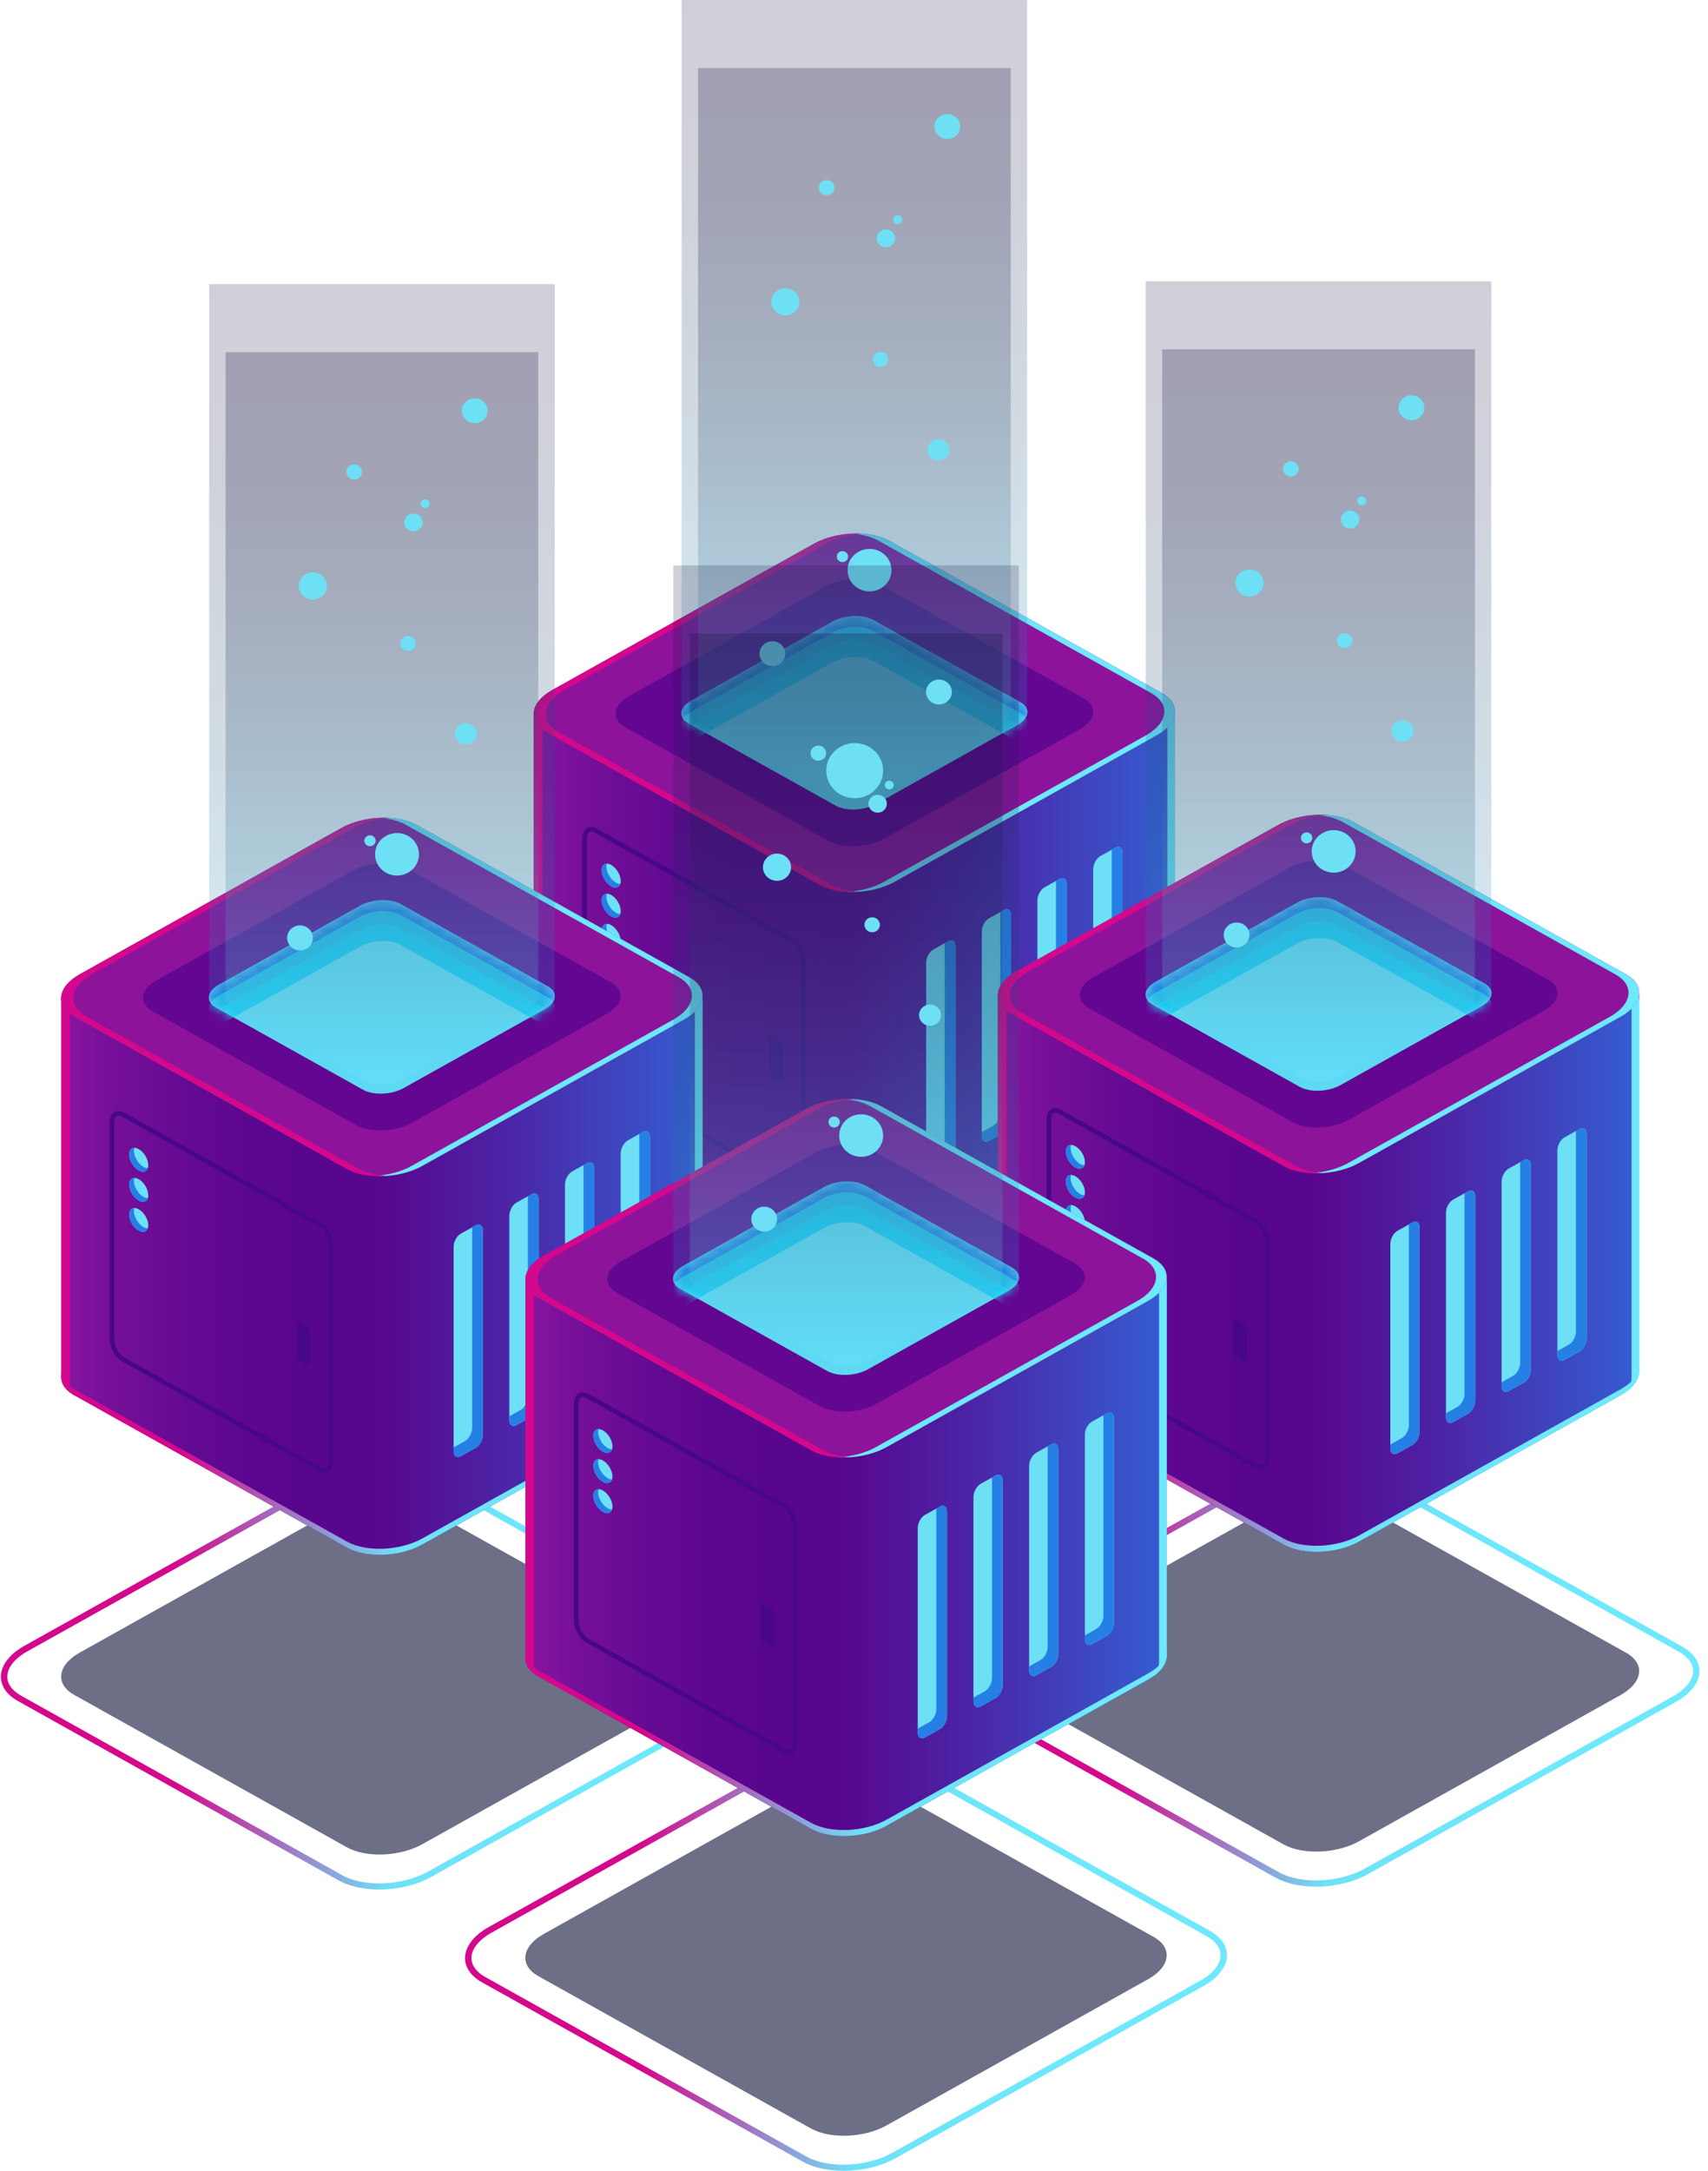 <svg width="181" height="230" viewBox="0 0 181 230" fill="none" xmlns="http://www.w3.org/2000/svg">
<path opacity="0.8" d="M86.817 165.607L57.938 149.47C55.884 148.327 56.14 146.322 58.511 144.99L86.236 129.494C88.607 128.171 92.195 128.026 94.249 129.169L123.128 145.306C125.182 146.45 124.926 148.455 122.555 149.786L94.831 165.283C92.459 166.605 88.871 166.75 86.817 165.607Z" fill="#0C0F38"/>
<path d="M90.254 170.087C88.659 170.087 87.125 169.771 85.988 169.14L51.969 150.127C50.806 149.479 50.162 148.566 50.162 147.55C50.162 146.355 51.07 145.161 52.639 144.282L85.3 126.029C88.183 124.416 92.573 124.246 95.076 125.654L129.095 144.666C130.259 145.314 130.902 146.227 130.902 147.243C130.902 148.438 129.994 149.632 128.425 150.511L95.764 168.764C94.195 169.643 92.176 170.095 90.254 170.095V170.087ZM86.332 168.559C88.65 169.856 92.731 169.686 95.429 168.184L128.09 149.931C129.448 149.171 130.232 148.19 130.232 147.234C130.232 146.466 129.712 145.758 128.769 145.229L94.75 126.217C92.432 124.92 88.35 125.09 85.653 126.592L52.992 144.845C51.634 145.605 50.85 146.586 50.85 147.542C50.85 148.31 51.37 149.018 52.313 149.547L86.332 168.559Z" fill="url(#paint0_linear_2381_4404)"/>
<path d="M124.521 75.512H110.196L94.249 66.603C92.195 65.46 88.607 65.596 86.236 66.927L70.871 75.52H56.554V115.636C56.493 116.412 56.942 117.163 57.93 117.709L86.809 133.846C88.863 134.989 92.451 134.853 94.822 133.522L122.546 118.025C123.78 117.334 124.433 116.463 124.494 115.627H124.503V75.512H124.521Z" fill="url(#paint1_linear_2381_4404)"/>
<path d="M122.562 117.385L94.838 132.881C92.466 134.204 88.878 134.349 86.824 133.206L57.945 117.069C56.958 116.514 56.508 115.772 56.57 114.995V115.635C56.508 116.412 56.958 117.163 57.945 117.709L86.824 133.846C88.878 134.989 92.466 134.852 94.838 133.521L122.562 118.025C123.796 117.333 124.448 116.463 124.51 115.627H124.519V114.987H124.51C124.448 115.823 123.787 116.702 122.562 117.385Z" fill="url(#paint2_linear_2381_4404)"/>
<path d="M57.472 116.276V76.16H71.788L87.153 67.567C89.525 66.245 93.113 66.1 95.167 67.243L111.114 76.152H124.531V75.512H110.206L94.259 66.603C92.205 65.46 88.617 65.596 86.246 66.927L70.88 75.52H56.564V115.636C56.502 116.412 56.952 117.163 57.939 117.709L58.098 117.803C57.631 117.342 57.419 116.822 57.463 116.276H57.472Z" fill="#D4088C"/>
<path d="M123.709 76.263V116.335H123.7C123.665 116.813 123.427 117.3 123.021 117.752C123.956 117.112 124.467 116.361 124.52 115.636H124.529V75.614C124.238 75.802 123.956 76.015 123.718 76.263H123.709Z" fill="#6EE8FC"/>
<path d="M86.817 93.73L57.938 77.593C55.884 76.45 56.14 74.445 58.511 73.113L86.236 57.617C88.607 56.294 92.195 56.149 94.249 57.292L123.128 73.429C125.182 74.573 124.926 76.578 122.555 77.909L94.831 93.406C92.459 94.728 88.871 94.874 86.817 93.73Z" fill="url(#paint3_linear_2381_4404)"/>
<path d="M123.137 73.438L94.258 57.301C93.191 56.704 91.719 56.465 90.211 56.542C91.305 56.602 92.327 56.858 93.12 57.301L122 73.438C124.054 74.581 123.798 76.587 121.427 77.918L93.702 93.414C92.556 94.054 91.137 94.413 89.735 94.49C91.472 94.592 93.376 94.225 94.831 93.414L122.555 77.918C124.926 76.595 125.182 74.59 123.128 73.438H123.137Z" fill="#6EE8FC"/>
<path d="M87.768 89.08L66.267 77.065C64.743 76.211 64.928 74.718 66.7 73.728L87.345 62.191C89.108 61.201 91.779 61.099 93.313 61.952L114.814 73.967C116.339 74.82 116.154 76.314 114.382 77.304L93.736 88.841C91.973 89.831 89.302 89.933 87.768 89.08Z" fill="url(#paint4_linear_2381_4404)"/>
<path d="M88.535 85.342L72.959 76.638C71.848 76.015 71.989 74.94 73.267 74.223L88.227 65.861C89.505 65.144 91.444 65.067 92.546 65.69L108.123 74.394C109.234 75.017 109.093 76.092 107.814 76.809L92.855 85.172C91.576 85.888 89.637 85.965 88.535 85.342Z" fill="#6DE0F6"/>
<path d="M88.113 93.731L59.234 77.594C57.18 76.45 57.436 74.445 59.807 73.114L87.531 57.617C88.66 56.986 90.053 56.627 91.437 56.542C89.674 56.423 87.717 56.789 86.236 57.617L58.511 73.114C56.14 74.436 55.884 76.442 57.938 77.594L86.817 93.731C87.893 94.336 89.4 94.575 90.925 94.481C89.868 94.405 88.88 94.157 88.113 93.731Z" fill="#D4088C"/>
<mask id="mask0_2381_4404" style="mask-type:luminance" maskUnits="userSpaceOnUse" x="72" y="65" width="37" height="21">
<path d="M88.532 85.342L72.956 76.638C71.845 76.015 71.986 74.94 73.264 74.223L88.224 65.861C89.502 65.144 91.441 65.067 92.543 65.69L108.12 74.394C109.231 75.017 109.09 76.092 107.812 76.809L92.852 85.172C91.574 85.888 89.634 85.965 88.532 85.342Z" fill="white"/>
</mask>
<g mask="url(#mask0_2381_4404)">
<path d="M73.258 75.401L88.218 67.038C89.496 66.321 91.435 66.245 92.537 66.868L108.123 75.58C108.37 75.717 108.546 75.879 108.669 76.058C109.04 75.469 108.881 74.829 108.123 74.403L92.537 65.69C91.427 65.067 89.496 65.152 88.218 65.861L73.258 74.223C72.262 74.778 71.971 75.555 72.403 76.169C72.579 75.896 72.853 75.631 73.258 75.401Z" fill="#267FE5"/>
<path d="M73.257 76.817L88.217 68.455C89.495 67.738 91.434 67.661 92.536 68.284L108.122 76.996C108.316 77.108 108.457 77.236 108.58 77.364C109.074 76.74 108.942 76.032 108.122 75.572L92.536 66.859C91.426 66.236 89.495 66.321 88.217 67.03L73.257 75.392C72.199 75.981 71.935 76.817 72.49 77.44C72.666 77.218 72.922 77.005 73.257 76.817Z" fill="#25BFEC"/>
<path d="M72.639 79.019C72.806 78.857 73 78.694 73.256 78.549L88.216 70.187C89.494 69.47 91.433 69.393 92.535 70.016L108.121 78.729C108.235 78.797 108.332 78.865 108.429 78.942C109.091 78.276 109.011 77.491 108.121 76.996L92.535 68.284C91.424 67.661 89.494 67.746 88.216 68.454L73.256 76.817C72.11 77.457 71.89 78.387 72.639 79.019Z" fill="#18D0F7"/>
</g>
<path d="M100.499 123.29L98.895 124.186C98.481 124.416 98.145 124.169 98.145 123.64V101.991C98.145 101.462 98.481 100.839 98.895 100.608L100.499 99.712C100.914 99.482 101.249 99.729 101.249 100.258V121.908C101.249 122.437 100.914 123.06 100.499 123.29Z" fill="#6DE0F6"/>
<path d="M100.499 99.712L100.111 99.926V121.182C100.111 121.711 99.776 122.334 99.362 122.565L98.145 123.247V123.64C98.145 124.169 98.481 124.416 98.895 124.186L100.499 123.29C100.914 123.06 101.249 122.445 101.249 121.908V100.258C101.249 99.729 100.914 99.482 100.499 99.712Z" fill="#267FE5"/>
<path d="M106.399 119.987L104.794 120.883C104.38 121.114 104.045 120.866 104.045 120.337V98.688C104.045 98.159 104.38 97.536 104.794 97.305L106.399 96.409C106.813 96.179 107.148 96.427 107.148 96.956V118.605C107.148 119.134 106.813 119.757 106.399 119.987Z" fill="#6DE0F6"/>
<path d="M112.294 116.693L110.69 117.589C110.275 117.82 109.94 117.572 109.94 117.043V95.394C109.94 94.865 110.275 94.242 110.69 94.012L112.294 93.116C112.708 92.885 113.043 93.133 113.043 93.662V115.311C113.043 115.84 112.708 116.463 112.294 116.693Z" fill="#6DE0F6"/>
<path d="M118.201 113.391L116.597 114.287C116.183 114.517 115.848 114.27 115.848 113.741V92.092C115.848 91.563 116.183 90.94 116.597 90.709L118.201 89.813C118.616 89.583 118.951 89.83 118.951 90.359V112.009C118.951 112.538 118.616 113.161 118.201 113.391Z" fill="#6DE0F6"/>
<path d="M106.399 96.409L106.011 96.623V117.879C106.011 118.409 105.676 119.031 105.261 119.262L104.045 119.945V120.337C104.045 120.866 104.38 121.114 104.794 120.883L106.399 119.987C106.813 119.757 107.148 119.142 107.148 118.605V96.956C107.148 96.427 106.813 96.179 106.399 96.409Z" fill="#267FE5"/>
<path d="M112.294 93.116L111.906 93.329V114.586C111.906 115.115 111.571 115.738 111.157 115.968L109.94 116.651V117.043C109.94 117.572 110.275 117.82 110.69 117.589L112.294 116.693C112.708 116.463 113.043 115.848 113.043 115.311V93.662C113.043 93.133 112.708 92.885 112.294 93.116Z" fill="#267FE5"/>
<path d="M118.201 89.813L117.813 90.027V111.283C117.813 111.812 117.479 112.435 117.064 112.666L115.848 113.348V113.741C115.848 114.27 116.183 114.517 116.597 114.287L118.201 113.391C118.616 113.161 118.951 112.546 118.951 112.009V90.359C118.951 89.83 118.616 89.583 118.201 89.813Z" fill="#267FE5"/>
<path d="M84.437 125.943C84.252 125.943 84.049 125.884 83.846 125.773L62.989 114.116C62.266 113.715 61.702 112.674 61.702 111.752V88.84C61.702 88.311 61.896 87.91 62.231 87.722C62.522 87.56 62.883 87.578 63.245 87.782L84.102 99.439C84.825 99.84 85.389 100.881 85.389 101.803V124.715C85.389 125.244 85.195 125.645 84.86 125.833C84.728 125.901 84.587 125.943 84.437 125.943ZM62.654 88.09C62.593 88.09 62.531 88.106 62.478 88.132C62.302 88.226 62.196 88.49 62.196 88.84V111.752C62.196 112.495 62.672 113.391 63.236 113.707L84.093 125.363C84.234 125.44 84.437 125.517 84.613 125.423C84.79 125.329 84.895 125.065 84.895 124.715V101.803C84.895 101.06 84.419 100.164 83.846 99.848L62.989 88.192C62.892 88.141 62.769 88.09 62.645 88.09H62.654Z" fill="#480689"/>
<path d="M65.781 93.338C65.781 93.96 65.323 94.216 64.768 93.901C64.204 93.585 63.754 92.826 63.754 92.203C63.754 91.58 64.212 91.324 64.768 91.639C65.332 91.955 65.781 92.715 65.781 93.338Z" fill="#6DE0F6"/>
<path d="M65.781 96.52C65.781 97.143 65.323 97.399 64.768 97.083C64.204 96.768 63.754 96.008 63.754 95.385C63.754 94.762 64.212 94.506 64.768 94.822C65.332 95.138 65.781 95.897 65.781 96.52Z" fill="#6DE0F6"/>
<path d="M65.781 99.712C65.781 100.334 65.323 100.59 64.768 100.275C64.204 99.959 63.754 99.2 63.754 98.577C63.754 97.954 64.212 97.698 64.768 98.013C65.332 98.329 65.781 99.089 65.781 99.712Z" fill="#6DE0F6"/>
<path d="M65.27 99.891C64.706 99.575 64.256 98.816 64.256 98.193C64.256 98.073 64.274 97.98 64.309 97.886C63.983 97.886 63.754 98.142 63.754 98.585C63.754 99.208 64.212 99.976 64.768 100.284C65.226 100.54 65.605 100.412 65.728 100.028C65.588 100.028 65.438 99.993 65.27 99.9V99.891Z" fill="#267FE5"/>
<path d="M65.27 96.7C64.706 96.384 64.256 95.624 64.256 95.001C64.256 94.882 64.274 94.788 64.309 94.694C63.983 94.694 63.754 94.95 63.754 95.394C63.754 96.017 64.212 96.785 64.768 97.092C65.226 97.348 65.605 97.22 65.728 96.836C65.588 96.836 65.438 96.802 65.27 96.708V96.7Z" fill="#267FE5"/>
<path d="M65.27 93.508C64.706 93.192 64.256 92.433 64.256 91.81C64.256 91.691 64.274 91.597 64.309 91.503C63.983 91.503 63.754 91.759 63.754 92.203C63.754 92.826 64.212 93.594 64.768 93.901C65.226 94.157 65.605 94.029 65.728 93.645C65.588 93.645 65.438 93.611 65.27 93.517V93.508Z" fill="#267FE5"/>
<path d="M82.558 114.509L81.888 114.133C81.676 114.014 81.509 113.707 81.509 113.434V110.311C81.509 110.037 81.676 109.918 81.888 110.037L82.558 110.413C82.769 110.532 82.937 110.84 82.937 111.113V114.236C82.937 114.509 82.769 114.628 82.558 114.509Z" fill="#480689"/>
<path style="mix-blend-mode:lighten" opacity="0.2" d="M108.865 0H72.228V75.597C72.228 75.99 72.475 76.365 72.969 76.638L88.537 85.334C89.648 85.948 91.578 85.871 92.856 85.163L107.799 76.809C108.46 76.442 108.812 75.973 108.848 75.52V0H108.865Z" fill="url(#paint5_linear_2381_4404)"/>
<path style="mix-blend-mode:lighten" opacity="0.25" d="M107.128 7.211H73.974V75.632C73.974 75.99 74.194 76.323 74.644 76.579L88.731 84.455C89.736 85.018 91.481 84.941 92.636 84.301L106.159 76.741C106.758 76.408 107.075 75.981 107.111 75.572V7.211H107.128Z" fill="url(#paint6_linear_2381_4404)"/>
<path d="M83.222 69.265C83.222 69.99 82.614 70.587 81.856 70.587C81.097 70.587 80.489 69.998 80.489 69.265C80.489 68.531 81.097 67.942 81.856 67.942C82.614 67.942 83.222 68.531 83.222 69.265Z" fill="#6DE0F6"/>
<path d="M92.145 62.66C93.43 62.66 94.472 61.652 94.472 60.408C94.472 59.163 93.43 58.155 92.145 58.155C90.859 58.155 89.817 59.163 89.817 60.408C89.817 61.652 90.859 62.66 92.145 62.66Z" fill="#6DE0F6"/>
<path d="M89.878 58.974C89.878 59.29 89.613 59.554 89.278 59.554C88.943 59.554 88.679 59.298 88.679 58.974C88.679 58.65 88.943 58.394 89.278 58.394C89.613 58.394 89.878 58.65 89.878 58.974Z" fill="#6DE0F6"/>
<path d="M99.452 48.776C100.094 48.776 100.615 48.272 100.615 47.65C100.615 47.028 100.094 46.523 99.452 46.523C98.809 46.523 98.288 47.028 98.288 47.65C98.288 48.272 98.809 48.776 99.452 48.776Z" fill="#6DE0F6"/>
<path d="M93.307 38.869C93.76 38.869 94.127 38.514 94.127 38.075C94.127 37.637 93.76 37.282 93.307 37.282C92.854 37.282 92.487 37.637 92.487 38.075C92.487 38.514 92.854 38.869 93.307 38.869Z" fill="#6DE0F6"/>
<path d="M84.721 31.974C84.721 32.776 84.051 33.416 83.231 33.416C82.411 33.416 81.741 32.768 81.741 31.974C81.741 31.181 82.411 30.532 83.231 30.532C84.051 30.532 84.721 31.181 84.721 31.974Z" fill="#6DE0F6"/>
<path d="M87.602 20.684C88.06 20.684 88.431 20.325 88.431 19.882C88.431 19.439 88.06 19.08 87.602 19.08C87.144 19.08 86.773 19.439 86.773 19.882C86.773 20.325 87.144 20.684 87.602 20.684Z" fill="#6DE0F6"/>
<path d="M93.889 26.197C94.429 26.197 94.867 25.773 94.867 25.25C94.867 24.727 94.429 24.303 93.889 24.303C93.348 24.303 92.91 24.727 92.91 25.25C92.91 25.773 93.348 26.197 93.889 26.197Z" fill="#6DE0F6"/>
<path d="M95.599 23.27C95.599 23.526 95.387 23.731 95.123 23.731C94.858 23.731 94.647 23.526 94.647 23.27C94.647 23.014 94.858 22.81 95.123 22.81C95.387 22.81 95.599 23.014 95.599 23.27Z" fill="#6DE0F6"/>
<path d="M101.751 13.406C101.751 14.139 101.134 14.728 100.385 14.728C99.636 14.728 99.019 14.131 99.019 13.406C99.019 12.68 99.636 12.083 100.385 12.083C101.134 12.083 101.751 12.68 101.751 13.406Z" fill="#6DE0F6"/>
<path opacity="0.6" d="M36.747 195.712L7.868 179.576C5.814 178.432 6.07 176.427 8.441 175.096L36.165 159.599C38.537 158.277 42.124 158.131 44.178 159.275L73.058 175.412C75.112 176.555 74.856 178.56 72.485 179.892L44.76 195.388C42.389 196.711 38.801 196.856 36.747 195.712Z" fill="#0C0F38"/>
<path d="M40.185 200.192C38.59 200.192 37.056 199.877 35.918 199.245L1.9 180.224C0.736 179.576 0.093 178.663 0.093 177.647C0.093 176.453 1.001 175.258 2.57 174.379L35.231 156.126C38.114 154.513 42.504 154.343 45.007 155.751L79.026 174.763C80.189 175.412 80.833 176.325 80.833 177.34C80.833 178.535 79.925 179.729 78.356 180.608L45.695 198.861C44.126 199.74 42.107 200.192 40.185 200.192ZM36.253 198.674C38.572 199.971 42.653 199.8 45.351 198.298L78.012 180.045C79.369 179.286 80.154 178.304 80.154 177.349C80.154 176.581 79.634 175.872 78.691 175.343L44.672 156.331C42.354 155.034 38.272 155.205 35.575 156.706L2.914 174.951C1.556 175.71 0.772 176.692 0.772 177.647C0.772 178.415 1.292 179.124 2.235 179.653L36.253 198.665V198.674Z" fill="url(#paint7_linear_2381_4404)"/>
<path d="M74.451 105.626H60.127L44.18 96.717C42.126 95.574 38.538 95.71 36.166 97.041L20.801 105.635H6.494V145.75C6.432 146.527 6.882 147.277 7.869 147.824L36.748 163.96C38.802 165.104 42.39 164.967 44.761 163.636L72.486 148.139C73.72 147.448 74.372 146.578 74.434 145.741H74.443V105.626H74.451Z" fill="url(#paint8_linear_2381_4404)"/>
<path d="M72.486 147.499L44.761 162.996C42.39 164.319 38.802 164.464 36.748 163.32L7.869 147.184C6.882 146.629 6.432 145.887 6.494 145.11V145.75C6.432 146.527 6.882 147.278 7.869 147.824L36.748 163.96C38.802 165.104 42.39 164.967 44.761 163.636L72.486 148.139C73.72 147.448 74.372 146.578 74.434 145.742H74.443V145.102H74.434C74.372 145.938 73.711 146.817 72.486 147.499Z" fill="url(#paint9_linear_2381_4404)"/>
<path d="M7.402 146.381V106.266H21.718L37.083 97.673C39.455 96.35 43.042 96.205 45.096 97.349L61.043 106.257H74.46V105.617H60.135L44.188 96.709C42.134 95.565 38.547 95.701 36.175 97.033L20.81 105.626H6.494V145.741C6.432 146.518 6.882 147.269 7.869 147.815L8.028 147.909C7.561 147.448 7.349 146.927 7.393 146.381H7.402Z" fill="#D4088C"/>
<path d="M73.64 106.368V146.441H73.631C73.596 146.919 73.358 147.405 72.952 147.857C73.887 147.217 74.398 146.467 74.451 145.741H74.46V105.72C74.169 105.907 73.887 106.121 73.649 106.368H73.64Z" fill="#6EE8FC"/>
<path d="M36.747 123.845L7.868 107.708C5.814 106.565 6.07 104.559 8.441 103.228L36.165 87.731C38.537 86.409 42.124 86.264 44.178 87.407L73.058 103.544C75.112 104.687 74.856 106.693 72.485 108.024L44.76 123.52C42.389 124.843 38.801 124.988 36.747 123.845Z" fill="url(#paint10_linear_2381_4404)"/>
<path d="M73.067 103.544L44.187 87.407C43.121 86.81 41.648 86.571 40.141 86.648C41.234 86.707 42.257 86.963 43.05 87.407L71.929 103.544C73.983 104.687 73.728 106.693 71.356 108.024L43.632 123.52C42.486 124.16 41.067 124.519 39.665 124.596C41.402 124.698 43.306 124.331 44.76 123.52L72.485 108.024C74.856 106.701 75.112 104.696 73.058 103.544H73.067Z" fill="#6EE8FC"/>
<path d="M37.699 119.186L16.198 107.171C14.673 106.317 14.858 104.824 16.63 103.834L37.276 92.297C39.039 91.307 41.71 91.205 43.244 92.058L64.744 104.073C66.269 104.926 66.084 106.42 64.312 107.41L43.667 118.947C41.904 119.937 39.233 120.039 37.699 119.186Z" fill="url(#paint11_linear_2381_4404)"/>
<path d="M38.458 115.448L22.881 106.744C21.771 106.121 21.912 105.046 23.19 104.329L38.15 95.966C39.428 95.249 41.367 95.172 42.469 95.795L58.046 104.499C59.157 105.122 59.016 106.198 57.737 106.914L42.778 115.277C41.499 115.994 39.56 116.071 38.458 115.448Z" fill="#6DE0F6"/>
<path d="M38.043 123.845L9.164 107.708C7.11 106.565 7.366 104.559 9.737 103.228L37.461 87.731C38.59 87.1 39.982 86.742 41.366 86.656C39.603 86.537 37.646 86.904 36.165 87.731L8.441 103.228C6.07 104.551 5.814 106.556 7.868 107.708L36.747 123.845C37.823 124.451 39.33 124.69 40.855 124.596C39.797 124.519 38.81 124.271 38.043 123.845Z" fill="#D4088C"/>
<mask id="mask1_2381_4404" style="mask-type:luminance" maskUnits="userSpaceOnUse" x="22" y="95" width="37" height="21">
<path d="M38.456 115.448L22.879 106.744C21.769 106.121 21.91 105.046 23.188 104.329L38.148 95.966C39.426 95.249 41.365 95.172 42.467 95.795L58.044 104.499C59.155 105.122 59.014 106.198 57.735 106.914L42.776 115.277C41.497 115.994 39.558 116.071 38.456 115.448Z" fill="white"/>
</mask>
<g mask="url(#mask1_2381_4404)">
<path d="M23.189 105.506L38.148 97.144C39.427 96.427 41.366 96.35 42.468 96.973L58.054 105.686C58.3 105.822 58.477 105.984 58.6 106.163C58.97 105.575 58.812 104.935 58.054 104.508L42.468 95.795C41.357 95.172 39.427 95.258 38.148 95.966L23.189 104.329C22.193 104.883 21.902 105.66 22.334 106.274C22.51 106.001 22.783 105.737 23.189 105.506Z" fill="#267FE5"/>
<path d="M23.189 106.923L38.148 98.56C39.427 97.843 41.366 97.766 42.468 98.389L58.054 107.102C58.248 107.213 58.389 107.341 58.512 107.469C59.006 106.846 58.873 106.138 58.054 105.677L42.468 96.964C41.357 96.341 39.427 96.427 38.148 97.135L23.189 105.498C22.131 106.087 21.866 106.923 22.422 107.546C22.598 107.324 22.854 107.111 23.189 106.923Z" fill="#25BFEC"/>
<path d="M22.572 109.125C22.739 108.963 22.933 108.8 23.189 108.655L38.148 100.293C39.427 99.576 41.366 99.499 42.468 100.122L58.053 108.835C58.168 108.903 58.265 108.971 58.362 109.048C59.023 108.382 58.944 107.597 58.053 107.102L42.468 98.39C41.357 97.767 39.427 97.852 38.148 98.56L23.189 106.923C22.043 107.563 21.822 108.493 22.572 109.125Z" fill="#18D0F7"/>
</g>
<path d="M50.423 153.396L48.819 154.292C48.404 154.522 48.069 154.275 48.069 153.746V132.097C48.069 131.568 48.404 130.945 48.819 130.714L50.423 129.818C50.837 129.588 51.172 129.835 51.172 130.364V152.014C51.172 152.543 50.837 153.166 50.423 153.396Z" fill="#6DE0F6"/>
<path d="M50.423 129.818L50.035 130.032V151.288C50.035 151.817 49.7 152.44 49.286 152.671L48.069 153.353V153.746C48.069 154.275 48.404 154.522 48.819 154.292L50.423 153.396C50.837 153.166 51.172 152.551 51.172 152.014V130.364C51.172 129.835 50.837 129.588 50.423 129.818Z" fill="#267FE5"/>
<path d="M56.328 150.101L54.724 150.997C54.31 151.228 53.975 150.98 53.975 150.451V128.802C53.975 128.273 54.31 127.65 54.724 127.42L56.328 126.524C56.743 126.293 57.078 126.541 57.078 127.07V148.719C57.078 149.248 56.743 149.871 56.328 150.101Z" fill="#6DE0F6"/>
<path d="M62.227 146.8L60.622 147.696C60.208 147.926 59.873 147.679 59.873 147.15V125.5C59.873 124.971 60.208 124.348 60.622 124.118L62.227 123.222C62.641 122.992 62.976 123.239 62.976 123.768V145.417C62.976 145.946 62.641 146.569 62.227 146.8Z" fill="#6DE0F6"/>
<path d="M68.133 143.506L66.529 144.402C66.114 144.632 65.779 144.385 65.779 143.856V122.207C65.779 121.677 66.114 121.054 66.529 120.824L68.133 119.928C68.547 119.698 68.882 119.945 68.882 120.474V142.123C68.882 142.652 68.547 143.275 68.133 143.506Z" fill="#6DE0F6"/>
<path d="M56.328 126.524L55.94 126.737V147.994C55.94 148.523 55.605 149.146 55.191 149.376L53.975 150.059V150.451C53.975 150.98 54.31 151.228 54.724 150.997L56.328 150.101C56.743 149.871 57.078 149.257 57.078 148.719V127.07C57.078 126.541 56.743 126.293 56.328 126.524Z" fill="#267FE5"/>
<path d="M62.227 123.222L61.839 123.435V144.692C61.839 145.221 61.504 145.844 61.09 146.074L59.873 146.757V147.15C59.873 147.679 60.208 147.926 60.622 147.696L62.227 146.8C62.641 146.569 62.976 145.955 62.976 145.417V123.768C62.976 123.239 62.641 122.992 62.227 123.222Z" fill="#267FE5"/>
<path d="M68.133 119.928L67.745 120.141V141.398C67.745 141.927 67.41 142.55 66.996 142.78L65.779 143.463V143.856C65.779 144.385 66.114 144.632 66.529 144.402L68.133 143.506C68.547 143.275 68.882 142.661 68.882 142.123V120.474C68.882 119.945 68.547 119.698 68.133 119.928Z" fill="#267FE5"/>
<path d="M34.367 156.05C34.181 156.05 33.979 155.99 33.776 155.879L12.919 144.223C12.196 143.822 11.632 142.781 11.632 141.859V118.947C11.632 118.418 11.826 118.017 12.161 117.829C12.452 117.667 12.813 117.684 13.166 117.889L34.023 129.545C34.746 129.946 35.31 130.987 35.31 131.909V154.821C35.31 155.342 35.116 155.751 34.781 155.939C34.649 156.007 34.508 156.05 34.358 156.05H34.367ZM34.023 155.47C34.164 155.546 34.376 155.623 34.543 155.529C34.719 155.427 34.825 155.162 34.825 154.821V131.909C34.825 131.167 34.349 130.271 33.776 129.955L12.919 118.298C12.778 118.222 12.575 118.145 12.399 118.239C12.223 118.332 12.117 118.597 12.117 118.947V141.859C12.117 142.601 12.593 143.497 13.166 143.813L34.023 155.47Z" fill="#480689"/>
<path d="M15.714 123.444C15.714 124.067 15.256 124.323 14.7 124.007C14.136 123.691 13.687 122.932 13.687 122.309C13.687 121.686 14.145 121.43 14.7 121.746C15.264 122.062 15.714 122.821 15.714 123.444Z" fill="#6DE0F6"/>
<path d="M15.714 126.635C15.714 127.258 15.256 127.514 14.7 127.199C14.136 126.883 13.687 126.123 13.687 125.5C13.687 124.877 14.145 124.621 14.7 124.937C15.264 125.253 15.714 126.012 15.714 126.635Z" fill="#6DE0F6"/>
<path d="M15.714 129.818C15.714 130.441 15.256 130.697 14.7 130.381C14.136 130.065 13.687 129.306 13.687 128.683C13.687 128.06 14.145 127.804 14.7 128.12C15.264 128.436 15.714 129.195 15.714 129.818Z" fill="#6DE0F6"/>
<path d="M15.203 129.998C14.639 129.682 14.189 128.922 14.189 128.299C14.189 128.18 14.207 128.086 14.242 127.992C13.916 127.992 13.687 128.248 13.687 128.692C13.687 129.315 14.145 130.083 14.7 130.39C15.159 130.646 15.538 130.518 15.661 130.134C15.52 130.134 15.37 130.1 15.203 130.006V129.998Z" fill="#267FE5"/>
<path d="M15.203 126.806C14.639 126.49 14.189 125.731 14.189 125.108C14.189 124.989 14.207 124.895 14.242 124.801C13.916 124.801 13.687 125.057 13.687 125.501C13.687 126.123 14.145 126.891 14.7 127.199C15.159 127.455 15.538 127.327 15.661 126.943C15.52 126.943 15.37 126.909 15.203 126.815V126.806Z" fill="#267FE5"/>
<path d="M15.203 123.623C14.639 123.308 14.189 122.548 14.189 121.925C14.189 121.806 14.207 121.712 14.242 121.618C13.916 121.618 13.687 121.874 13.687 122.318C13.687 122.941 14.145 123.709 14.7 124.016C15.159 124.272 15.538 124.144 15.661 123.76C15.52 123.76 15.37 123.726 15.203 123.632V123.623Z" fill="#267FE5"/>
<path d="M32.489 144.614L31.819 144.239C31.607 144.119 31.439 143.812 31.439 143.539V140.416C31.439 140.143 31.607 140.023 31.819 140.143L32.489 140.518C32.7 140.638 32.867 140.945 32.867 141.218V144.341C32.867 144.614 32.7 144.734 32.489 144.614Z" fill="#480689"/>
<path style="mix-blend-mode:lighten" opacity="0.2" d="M58.795 30.105H22.167V105.703C22.167 106.095 22.414 106.471 22.907 106.744L38.475 115.439C39.586 116.054 41.517 115.977 42.795 115.268L57.737 106.914C58.398 106.547 58.751 106.078 58.786 105.626V30.105H58.795Z" fill="url(#paint12_linear_2381_4404)"/>
<path style="mix-blend-mode:lighten" opacity="0.25" d="M57.058 37.316H23.903V105.737C23.903 106.095 24.124 106.428 24.573 106.684L38.66 114.56C39.665 115.124 41.411 115.047 42.566 114.407L56.088 106.846C56.688 106.513 57.005 106.087 57.04 105.677V37.316H57.058Z" fill="url(#paint13_linear_2381_4404)"/>
<path d="M31.793 100.693C32.548 100.693 33.16 100.101 33.16 99.371C33.16 98.64 32.548 98.048 31.793 98.048C31.038 98.048 30.427 98.64 30.427 99.371C30.427 100.101 31.038 100.693 31.793 100.693Z" fill="#6DE0F6"/>
<path d="M42.072 92.766C43.358 92.766 44.4 91.758 44.4 90.514C44.4 89.269 43.358 88.261 42.072 88.261C40.787 88.261 39.745 89.269 39.745 90.514C39.745 91.758 40.787 92.766 42.072 92.766Z" fill="#6DE0F6"/>
<path d="M39.207 89.66C39.538 89.66 39.806 89.4 39.806 89.079C39.806 88.759 39.538 88.499 39.207 88.499C38.876 88.499 38.607 88.759 38.607 89.079C38.607 89.4 38.876 89.66 39.207 89.66Z" fill="#6DE0F6"/>
<path d="M49.37 78.882C50.012 78.882 50.533 78.378 50.533 77.756C50.533 77.134 50.012 76.629 49.37 76.629C48.727 76.629 48.206 77.134 48.206 77.756C48.206 78.378 48.727 78.882 49.37 78.882Z" fill="#6DE0F6"/>
<path d="M43.236 68.975C43.689 68.975 44.056 68.62 44.056 68.181C44.056 67.743 43.689 67.388 43.236 67.388C42.783 67.388 42.416 67.743 42.416 68.181C42.416 68.62 42.783 68.975 43.236 68.975Z" fill="#6DE0F6"/>
<path d="M33.15 63.522C33.973 63.522 34.64 62.876 34.64 62.08C34.64 61.283 33.973 60.638 33.15 60.638C32.327 60.638 31.66 61.283 31.66 62.08C31.66 62.876 32.327 63.522 33.15 63.522Z" fill="#6DE0F6"/>
<path d="M38.361 49.996C38.361 50.44 37.991 50.799 37.533 50.799C37.074 50.799 36.704 50.44 36.704 49.996C36.704 49.553 37.074 49.194 37.533 49.194C37.991 49.194 38.361 49.553 38.361 49.996Z" fill="#6DE0F6"/>
<path d="M44.795 55.355C44.795 55.876 44.354 56.303 43.816 56.303C43.279 56.303 42.838 55.876 42.838 55.355C42.838 54.835 43.279 54.408 43.816 54.408C44.354 54.408 44.795 54.835 44.795 55.355Z" fill="#6DE0F6"/>
<path d="M45.526 53.376C45.526 53.632 45.315 53.837 45.05 53.837C44.786 53.837 44.574 53.632 44.574 53.376C44.574 53.12 44.786 52.915 45.05 52.915C45.315 52.915 45.526 53.12 45.526 53.376Z" fill="#6DE0F6"/>
<path d="M51.68 43.52C51.68 44.254 51.063 44.843 50.314 44.843C49.564 44.843 48.947 44.245 48.947 43.52C48.947 42.795 49.564 42.197 50.314 42.197C51.063 42.197 51.68 42.795 51.68 43.52Z" fill="#6DE0F6"/>
<path opacity="0.6" d="M136.007 195.405L107.128 179.269C105.074 178.125 105.329 176.12 107.701 174.789L135.425 159.292C137.796 157.969 141.384 157.824 143.438 158.968L172.317 175.104C174.371 176.248 174.116 178.253 171.744 179.584L144.02 195.081C141.649 196.404 138.061 196.549 136.007 195.405Z" fill="#0C0F38"/>
<path d="M139.445 199.886C137.849 199.886 136.315 199.57 135.178 198.938L101.16 179.926C99.996 179.278 99.353 178.364 99.353 177.349C99.353 176.154 100.261 174.96 101.83 174.081L134.491 155.828C137.373 154.215 141.763 154.044 144.267 155.452L178.285 174.465C179.449 175.113 180.093 176.026 180.093 177.042C180.093 178.236 179.185 179.431 177.615 180.31L144.954 198.563C143.385 199.442 141.367 199.894 139.445 199.894V199.886ZM135.522 198.358C137.84 199.655 141.922 199.485 144.619 197.983L177.28 179.73C178.638 178.97 179.423 177.989 179.423 177.033C179.423 176.265 178.902 175.557 177.959 175.028L143.941 156.016C141.622 154.718 137.541 154.889 134.843 156.391L102.182 174.644C100.825 175.403 100.04 176.385 100.04 177.34C100.04 178.108 100.56 178.817 101.503 179.346L135.522 198.358Z" fill="url(#paint14_linear_2381_4404)"/>
<path d="M173.71 105.311H159.385L143.438 96.402C141.384 95.258 137.797 95.395 135.425 96.726L120.06 105.319H105.744V145.435C105.682 146.211 106.132 146.962 107.119 147.508L135.998 163.645C138.052 164.788 141.64 164.652 144.011 163.321L171.736 147.824C172.97 147.133 173.622 146.262 173.684 145.426H173.693V105.311H173.71Z" fill="url(#paint15_linear_2381_4404)"/>
<path d="M171.753 147.183L144.029 162.68C141.658 164.002 138.07 164.147 136.016 163.004L107.137 146.867C106.149 146.313 105.7 145.57 105.761 144.794V145.434C105.7 146.21 106.149 146.961 107.137 147.507L136.016 163.644C138.07 164.787 141.658 164.651 144.029 163.32L171.753 147.823C172.987 147.132 173.64 146.261 173.701 145.425H173.71V144.785H173.701C173.64 145.621 172.979 146.5 171.753 147.183Z" fill="url(#paint16_linear_2381_4404)"/>
<path d="M106.662 146.075V105.959H120.978L136.343 97.366C138.714 96.043 142.302 95.898 144.356 97.042L160.303 105.951H173.72V105.311H159.395L143.448 96.402C141.394 95.258 137.806 95.395 135.435 96.726L120.07 105.319H105.754V145.435C105.692 146.211 106.142 146.962 107.129 147.508L107.287 147.602C106.82 147.141 106.609 146.621 106.653 146.075H106.662Z" fill="#D4088C"/>
<path d="M172.9 106.061V146.134H172.892C172.856 146.612 172.618 147.098 172.213 147.55C173.147 146.91 173.659 146.159 173.712 145.434H173.72V105.413C173.429 105.6 173.147 105.814 172.909 106.061H172.9Z" fill="#6EE8FC"/>
<path d="M136.007 123.529L107.128 107.392C105.074 106.249 105.329 104.243 107.701 102.912L135.425 87.416C137.796 86.093 141.384 85.948 143.438 87.091L172.317 103.228C174.371 104.371 174.116 106.377 171.744 107.708L144.02 123.205C141.649 124.527 138.061 124.672 136.007 123.529Z" fill="url(#paint17_linear_2381_4404)"/>
<path d="M172.326 103.237L143.447 87.1C142.38 86.503 140.908 86.264 139.401 86.341C140.494 86.4 141.517 86.656 142.31 87.1L171.189 103.237C173.243 104.38 172.987 106.385 170.616 107.717L142.892 123.213C141.746 123.853 140.326 124.212 138.925 124.288C140.661 124.391 142.566 124.024 144.02 123.213L171.744 107.717C174.116 106.394 174.371 104.389 172.317 103.237H172.326Z" fill="#6EE8FC"/>
<path d="M136.958 118.878L115.457 106.863C113.932 106.01 114.117 104.516 115.889 103.527L136.535 91.989C138.298 91 140.969 90.897 142.503 91.751L164.003 103.765C165.528 104.619 165.343 106.112 163.571 107.102L142.926 118.639C141.163 119.629 138.492 119.731 136.958 118.878Z" fill="url(#paint18_linear_2381_4404)"/>
<path d="M137.725 115.141L122.148 106.437C121.037 105.814 121.178 104.739 122.456 104.022L137.416 95.659C138.694 94.943 140.634 94.866 141.736 95.489L157.312 104.193C158.423 104.816 158.282 105.891 157.004 106.608L142.044 114.97C140.766 115.687 138.827 115.764 137.725 115.141Z" fill="#6DE0F6"/>
<path d="M137.303 123.529L108.424 107.392C106.37 106.249 106.625 104.243 108.997 102.912L136.721 87.416C137.849 86.784 139.242 86.426 140.626 86.34C138.863 86.221 136.906 86.588 135.425 87.416L107.701 102.912C105.329 104.235 105.074 106.24 107.128 107.392L136.007 123.529C137.082 124.135 138.59 124.374 140.115 124.28C139.057 124.203 138.07 123.955 137.303 123.529Z" fill="#D4088C"/>
<mask id="mask2_2381_4404" style="mask-type:luminance" maskUnits="userSpaceOnUse" x="121" y="95" width="38" height="21">
<path d="M137.725 115.141L122.148 106.437C121.037 105.814 121.178 104.738 122.456 104.022L137.416 95.659C138.694 94.942 140.634 94.865 141.736 95.488L157.312 104.192C158.423 104.815 158.282 105.89 157.004 106.607L142.044 114.97C140.766 115.687 138.827 115.764 137.725 115.141Z" fill="white"/>
</mask>
<g mask="url(#mask2_2381_4404)">
<path d="M122.448 105.2L137.407 96.837C138.685 96.12 140.625 96.043 141.727 96.666L157.312 105.379C157.559 105.515 157.736 105.678 157.859 105.857C158.229 105.268 158.07 104.628 157.312 104.201L141.727 95.489C140.616 94.866 138.685 94.951 137.407 95.659L122.448 104.022C121.451 104.577 121.161 105.353 121.592 105.968C121.769 105.695 122.042 105.43 122.448 105.2Z" fill="#267FE5"/>
<path d="M122.448 106.616L137.407 98.254C138.686 97.537 140.625 97.46 141.727 98.083L157.312 106.795C157.506 106.906 157.647 107.034 157.771 107.162C158.264 106.539 158.132 105.831 157.312 105.37L141.727 96.658C140.616 96.035 138.686 96.12 137.407 96.828L122.448 105.191C121.39 105.78 121.125 106.616 121.681 107.239C121.857 107.017 122.113 106.804 122.448 106.616Z" fill="#25BFEC"/>
<path d="M121.83 108.818C121.998 108.656 122.192 108.494 122.447 108.349L137.407 99.987C138.685 99.27 140.625 99.193 141.727 99.816L157.312 108.528C157.427 108.597 157.524 108.665 157.621 108.742C158.282 108.076 158.203 107.291 157.312 106.796L141.727 98.084C140.616 97.461 138.685 97.546 137.407 98.254L122.447 106.617C121.301 107.257 121.081 108.187 121.83 108.818Z" fill="#18D0F7"/>
</g>
<path d="M149.689 153.089L148.084 153.985C147.67 154.215 147.335 153.968 147.335 153.439V131.79C147.335 131.26 147.67 130.638 148.084 130.407L149.689 129.511C150.103 129.281 150.438 129.528 150.438 130.057V151.706C150.438 152.235 150.103 152.858 149.689 153.089Z" fill="#6DE0F6"/>
<path d="M149.689 129.511L149.301 129.724V150.981C149.301 151.51 148.966 152.133 148.551 152.363L147.335 153.046V153.439C147.335 153.968 147.67 154.215 148.084 153.985L149.689 153.089C150.103 152.858 150.438 152.244 150.438 151.706V130.057C150.438 129.528 150.103 129.281 149.689 129.511Z" fill="#267FE5"/>
<path d="M155.586 149.786L153.982 150.682C153.567 150.912 153.232 150.665 153.232 150.136V128.487C153.232 127.958 153.567 127.335 153.982 127.104L155.586 126.208C156 125.978 156.335 126.225 156.335 126.754V148.404C156.335 148.933 156 149.556 155.586 149.786Z" fill="#6DE0F6"/>
<path d="M161.483 146.492L159.878 147.388C159.464 147.619 159.129 147.371 159.129 146.842V125.193C159.129 124.664 159.464 124.041 159.878 123.81L161.483 122.914C161.897 122.684 162.232 122.931 162.232 123.461V145.11C162.232 145.639 161.897 146.262 161.483 146.492Z" fill="#6DE0F6"/>
<path d="M167.391 143.19L165.786 144.086C165.372 144.316 165.037 144.069 165.037 143.54V121.891C165.037 121.362 165.372 120.739 165.786 120.508L167.391 119.612C167.805 119.382 168.14 119.629 168.14 120.158V141.807C168.14 142.337 167.805 142.959 167.391 143.19Z" fill="#6DE0F6"/>
<path d="M155.586 126.208L155.198 126.422V147.678C155.198 148.207 154.863 148.83 154.449 149.061L153.232 149.743V150.136C153.232 150.665 153.567 150.912 153.982 150.682L155.586 149.786C156 149.556 156.335 148.941 156.335 148.404V126.754C156.335 126.225 156 125.978 155.586 126.208Z" fill="#267FE5"/>
<path d="M161.483 122.914L161.095 123.128V144.384C161.095 144.913 160.76 145.536 160.345 145.767L159.129 146.449V146.842C159.129 147.371 159.464 147.619 159.878 147.388L161.483 146.492C161.897 146.262 162.232 145.647 162.232 145.11V123.461C162.232 122.931 161.897 122.684 161.483 122.914Z" fill="#267FE5"/>
<path d="M167.391 119.612L167.003 119.826V141.082C167.003 141.611 166.668 142.234 166.254 142.465L165.037 143.147V143.54C165.037 144.069 165.372 144.316 165.786 144.086L167.391 143.19C167.805 142.959 168.14 142.345 168.14 141.807V120.158C168.14 119.629 167.805 119.382 167.391 119.612Z" fill="#267FE5"/>
<path d="M133.627 155.742C133.442 155.742 133.24 155.683 133.037 155.572L112.18 143.915C111.457 143.514 110.893 142.473 110.893 141.551V118.639C110.893 118.11 111.087 117.709 111.421 117.521C111.712 117.359 112.074 117.385 112.435 117.581L133.292 129.238C134.015 129.639 134.579 130.68 134.579 131.602V154.514C134.579 155.043 134.386 155.444 134.051 155.632C133.918 155.7 133.777 155.742 133.627 155.742ZM111.845 117.888C111.783 117.888 111.721 117.905 111.668 117.931C111.492 118.025 111.386 118.289 111.386 118.639V141.551C111.386 142.294 111.862 143.19 112.426 143.506L133.284 155.162C133.425 155.239 133.627 155.316 133.804 155.222C133.98 155.119 134.086 154.855 134.086 154.514V131.602C134.086 130.859 133.61 129.963 133.037 129.647L112.18 117.991C112.083 117.94 111.959 117.888 111.836 117.888H111.845Z" fill="#480689"/>
<path d="M114.972 123.136C114.972 123.759 114.513 124.015 113.958 123.7C113.394 123.384 112.944 122.624 112.944 122.001C112.944 121.378 113.403 121.122 113.958 121.438C114.522 121.754 114.972 122.513 114.972 123.136Z" fill="#6DE0F6"/>
<path d="M114.972 126.319C114.972 126.942 114.513 127.198 113.958 126.883C113.394 126.567 112.944 125.807 112.944 125.184C112.944 124.562 113.403 124.306 113.958 124.621C114.522 124.937 114.972 125.696 114.972 126.319Z" fill="#6DE0F6"/>
<path d="M114.972 129.511C114.972 130.134 114.513 130.39 113.958 130.075C113.394 129.759 112.944 128.999 112.944 128.376C112.944 127.753 113.403 127.497 113.958 127.813C114.522 128.129 114.972 128.888 114.972 129.511Z" fill="#6DE0F6"/>
<path d="M114.461 129.69C113.896 129.374 113.447 128.615 113.447 127.992C113.447 127.872 113.464 127.778 113.5 127.685C113.174 127.685 112.944 127.941 112.944 128.384C112.944 129.007 113.403 129.775 113.958 130.082C114.416 130.338 114.796 130.21 114.919 129.826C114.778 129.826 114.628 129.792 114.461 129.698V129.69Z" fill="#267FE5"/>
<path d="M114.461 126.499C113.896 126.183 113.447 125.423 113.447 124.8C113.447 124.681 113.464 124.587 113.5 124.493C113.174 124.493 112.944 124.749 112.944 125.193C112.944 125.816 113.403 126.584 113.958 126.891C114.416 127.147 114.796 127.019 114.919 126.635C114.778 126.635 114.628 126.601 114.461 126.507V126.499Z" fill="#267FE5"/>
<path d="M114.461 123.307C113.896 122.991 113.447 122.232 113.447 121.609C113.447 121.489 113.464 121.396 113.5 121.302C113.174 121.302 112.944 121.558 112.944 122.002C112.944 122.624 113.403 123.392 113.958 123.7C114.416 123.956 114.796 123.828 114.919 123.444C114.778 123.444 114.628 123.41 114.461 123.316V123.307Z" fill="#267FE5"/>
<path d="M131.748 144.308L131.078 143.932C130.867 143.813 130.699 143.506 130.699 143.233V140.109C130.699 139.836 130.867 139.717 131.078 139.836L131.748 140.212C131.96 140.331 132.127 140.638 132.127 140.911V144.035C132.127 144.308 131.96 144.427 131.748 144.308Z" fill="#480689"/>
<path style="mix-blend-mode:lighten" opacity="0.2" d="M158.055 29.798H121.418V105.395C121.418 105.787 121.665 106.163 122.158 106.436L137.726 115.132C138.837 115.746 140.768 115.669 142.046 114.961L156.988 106.607C157.649 106.24 158.002 105.77 158.037 105.318V29.798H158.055Z" fill="url(#paint19_linear_2381_4404)"/>
<path style="mix-blend-mode:lighten" opacity="0.25" d="M156.317 37.009H123.162V105.429C123.162 105.788 123.382 106.121 123.832 106.377L137.919 114.253C138.924 114.816 140.669 114.739 141.824 114.099L155.347 106.539C155.946 106.206 156.264 105.779 156.299 105.37V37.009H156.317Z" fill="url(#paint20_linear_2381_4404)"/>
<path d="M132.41 99.063C132.41 99.788 131.801 100.386 131.043 100.386C130.285 100.386 129.677 99.797 129.677 99.063C129.677 98.329 130.285 97.74 131.043 97.74C131.801 97.74 132.41 98.329 132.41 99.063Z" fill="#6DE0F6"/>
<path d="M141.331 92.458C142.616 92.458 143.658 91.45 143.658 90.205C143.658 88.961 142.616 87.953 141.331 87.953C140.046 87.953 139.004 88.961 139.004 90.205C139.004 91.45 140.046 92.458 141.331 92.458Z" fill="#6DE0F6"/>
<path d="M139.064 88.772C139.064 89.087 138.8 89.352 138.465 89.352C138.13 89.352 137.865 89.096 137.865 88.772C137.865 88.447 138.13 88.191 138.465 88.191C138.8 88.191 139.064 88.447 139.064 88.772Z" fill="#6DE0F6"/>
<path d="M148.64 78.575C149.283 78.575 149.804 78.07 149.804 77.448C149.804 76.826 149.283 76.322 148.64 76.322C147.998 76.322 147.477 76.826 147.477 77.448C147.477 78.07 147.998 78.575 148.64 78.575Z" fill="#6DE0F6"/>
<path d="M142.496 68.667C142.948 68.667 143.315 68.312 143.315 67.874C143.315 67.435 142.948 67.08 142.496 67.08C142.043 67.08 141.676 67.435 141.676 67.874C141.676 68.312 142.043 68.667 142.496 68.667Z" fill="#6DE0F6"/>
<path d="M133.907 61.772C133.907 62.566 133.237 63.214 132.418 63.214C131.598 63.214 130.928 62.566 130.928 61.772C130.928 60.979 131.598 60.33 132.418 60.33C133.237 60.33 133.907 60.979 133.907 61.772Z" fill="#6DE0F6"/>
<path d="M137.619 49.681C137.619 50.124 137.249 50.483 136.791 50.483C136.332 50.483 135.962 50.124 135.962 49.681C135.962 49.237 136.332 48.878 136.791 48.878C137.249 48.878 137.619 49.237 137.619 49.681Z" fill="#6DE0F6"/>
<path d="M143.075 55.995C143.616 55.995 144.054 55.571 144.054 55.048C144.054 54.525 143.616 54.101 143.075 54.101C142.535 54.101 142.097 54.525 142.097 55.048C142.097 55.571 142.535 55.995 143.075 55.995Z" fill="#6DE0F6"/>
<path d="M144.786 53.068C144.786 53.324 144.574 53.529 144.31 53.529C144.046 53.529 143.834 53.324 143.834 53.068C143.834 52.812 144.046 52.607 144.31 52.607C144.574 52.607 144.786 52.812 144.786 53.068Z" fill="#6DE0F6"/>
<path d="M150.937 43.203C150.937 43.937 150.32 44.526 149.57 44.526C148.821 44.526 148.204 43.929 148.204 43.203C148.204 42.478 148.821 41.881 149.57 41.881C150.32 41.881 150.937 42.478 150.937 43.203Z" fill="#6DE0F6"/>
<path opacity="0.6" d="M85.937 225.511L57.057 209.375C55.004 208.231 55.259 206.226 57.63 204.895L85.355 189.398C87.726 188.075 91.314 187.93 93.368 189.074L122.247 205.21C124.301 206.354 124.045 208.359 121.674 209.69L93.95 225.187C91.578 226.51 87.991 226.655 85.937 225.511Z" fill="#0C0F38"/>
<path d="M89.374 229.992C87.779 229.992 86.245 229.676 85.108 229.044L51.089 210.032C49.926 209.383 49.282 208.47 49.282 207.455C49.282 206.26 50.19 205.066 51.759 204.187L84.42 185.934C87.303 184.321 91.693 184.15 94.197 185.558L128.215 204.571C129.379 205.219 130.022 206.132 130.022 207.148C130.022 208.342 129.114 209.537 127.545 210.416L94.884 228.669C93.315 229.548 91.296 230 89.374 230V229.992ZM85.443 228.473C87.761 229.77 91.843 229.599 94.54 228.097L127.201 209.844C128.559 209.085 129.343 208.103 129.343 207.148C129.343 206.38 128.823 205.671 127.88 205.142L93.862 186.13C91.543 184.833 87.462 185.004 84.764 186.506L52.103 204.758C50.746 205.518 49.961 206.499 49.961 207.455C49.961 208.223 50.481 208.931 51.424 209.46L85.443 228.473Z" fill="url(#paint21_linear_2381_4404)"/>
<path d="M123.64 135.425H109.315L93.368 126.516C91.314 125.373 87.726 125.509 85.355 126.84L69.99 135.433H55.673V175.549C55.612 176.325 56.061 177.076 57.049 177.622L85.928 193.759C87.982 194.902 91.57 194.766 93.941 193.435L121.665 177.938C122.9 177.247 123.552 176.377 123.614 175.54H123.622V135.425H123.64Z" fill="url(#paint22_linear_2381_4404)"/>
<path d="M121.675 177.298L93.951 192.795C91.579 194.118 87.992 194.263 85.938 193.119L57.059 176.983C56.071 176.428 55.622 175.685 55.683 174.909V175.549C55.622 176.325 56.071 177.076 57.059 177.623L85.938 193.759C87.992 194.903 91.579 194.766 93.951 193.435L121.675 177.938C122.909 177.247 123.562 176.377 123.623 175.54H123.632V174.9H123.623C123.562 175.737 122.9 176.616 121.675 177.298Z" fill="url(#paint23_linear_2381_4404)"/>
<path d="M56.591 176.18V136.065H70.907L86.273 127.472C88.644 126.149 92.232 126.004 94.286 127.147L110.233 136.056H123.65V135.416H109.325L93.378 126.507C91.324 125.364 87.736 125.5 85.365 126.832L69.999 135.425H55.683V175.54C55.622 176.317 56.071 177.068 57.059 177.614L57.217 177.708C56.75 177.247 56.538 176.726 56.583 176.18H56.591Z" fill="#D4088C"/>
<path d="M122.829 136.167V176.24H122.82C122.785 176.718 122.547 177.204 122.142 177.656C123.076 177.016 123.587 176.265 123.64 175.54H123.649V135.519C123.358 135.706 123.076 135.92 122.838 136.167H122.829Z" fill="#6EE8FC"/>
<path d="M85.937 153.643L57.057 137.506C55.004 136.363 55.259 134.358 57.63 133.026L85.355 117.53C87.726 116.207 91.314 116.062 93.368 117.206L122.247 133.342C124.301 134.486 124.045 136.491 121.674 137.822L93.95 153.319C91.578 154.641 87.991 154.787 85.937 153.643Z" fill="url(#paint24_linear_2381_4404)"/>
<path d="M122.257 133.343L93.378 117.206C92.311 116.609 90.839 116.37 89.332 116.447C90.425 116.506 91.447 116.762 92.241 117.206L121.12 133.343C123.174 134.486 122.918 136.491 120.547 137.823L92.822 153.319C91.676 153.959 90.257 154.318 88.856 154.394C90.592 154.497 92.496 154.13 93.951 153.319L121.675 137.823C124.046 136.5 124.302 134.495 122.248 133.343H122.257Z" fill="#6EE8FC"/>
<path d="M86.888 148.984L65.388 136.969C63.863 136.116 64.048 134.622 65.82 133.633L86.465 122.095C88.228 121.106 90.899 121.003 92.433 121.856L113.934 133.871C115.459 134.725 115.274 136.218 113.502 137.208L92.856 148.745C91.093 149.735 88.422 149.837 86.888 148.984Z" fill="url(#paint25_linear_2381_4404)"/>
<path d="M87.648 145.247L72.072 136.543C70.961 135.92 71.102 134.844 72.38 134.128L87.34 125.765C88.618 125.048 90.558 124.971 91.659 125.594L107.236 134.298C108.347 134.921 108.206 135.996 106.928 136.713L91.968 145.076C90.69 145.793 88.751 145.869 87.648 145.247Z" fill="#6DE0F6"/>
<path d="M87.232 153.643L58.353 137.506C56.299 136.363 56.555 134.358 58.926 133.026L86.651 117.53C87.779 116.898 89.172 116.54 90.556 116.455C88.793 116.335 86.836 116.702 85.355 117.53L57.63 133.026C55.259 134.349 55.004 136.354 57.057 137.506L85.937 153.643C87.012 154.249 88.519 154.488 90.044 154.394C88.987 154.317 87.999 154.07 87.232 153.643Z" fill="#D4088C"/>
<mask id="mask3_2381_4404" style="mask-type:luminance" maskUnits="userSpaceOnUse" x="71" y="125" width="37" height="21">
<path d="M87.648 145.247L72.071 136.543C70.96 135.92 71.101 134.844 72.379 134.128L87.339 125.765C88.617 125.048 90.557 124.971 91.659 125.594L107.235 134.298C108.346 134.921 108.205 135.996 106.927 136.713L91.967 145.076C90.689 145.793 88.749 145.869 87.648 145.247Z" fill="white"/>
</mask>
<g mask="url(#mask3_2381_4404)">
<path d="M72.38 135.305L87.34 126.943C88.618 126.226 90.558 126.149 91.659 126.772L107.245 135.484C107.492 135.621 107.668 135.783 107.792 135.962C108.162 135.373 108.003 134.733 107.245 134.307L91.659 125.594C90.549 124.971 88.618 125.057 87.34 125.765L72.38 134.128C71.384 134.682 71.093 135.459 71.525 136.073C71.701 135.8 71.975 135.536 72.38 135.305Z" fill="#267FE5"/>
<path d="M72.381 136.722L87.341 128.359C88.619 127.643 90.558 127.566 91.66 128.189L107.246 136.901C107.44 137.012 107.581 137.14 107.704 137.268C108.198 136.645 108.066 135.937 107.246 135.476L91.66 126.764C90.55 126.141 88.619 126.226 87.341 126.934L72.381 135.297C71.323 135.886 71.059 136.722 71.614 137.345C71.791 137.123 72.046 136.91 72.381 136.722Z" fill="#25BFEC"/>
<path d="M71.763 138.924C71.93 138.762 72.124 138.6 72.38 138.455L87.34 130.092C88.618 129.375 90.557 129.298 91.659 129.921L107.245 138.634C107.359 138.702 107.456 138.77 107.553 138.847C108.215 138.182 108.135 137.396 107.245 136.902L91.659 128.189C90.549 127.566 88.618 127.651 87.34 128.36L72.38 136.722C71.234 137.362 71.014 138.292 71.763 138.924Z" fill="#18D0F7"/>
</g>
<path d="M99.609 183.195L98.004 184.091C97.59 184.322 97.255 184.074 97.255 183.545V161.896C97.255 161.367 97.59 160.744 98.004 160.514L99.609 159.618C100.023 159.387 100.358 159.635 100.358 160.164V181.813C100.358 182.342 100.023 182.965 99.609 183.195Z" fill="#6DE0F6"/>
<path d="M99.609 159.618L99.221 159.831V181.087C99.221 181.617 98.886 182.239 98.471 182.47L97.255 183.153V183.545C97.255 184.074 97.59 184.322 98.004 184.091L99.609 183.195C100.023 182.965 100.358 182.35 100.358 181.813V160.164C100.358 159.635 100.023 159.387 99.609 159.618Z" fill="#267FE5"/>
<path d="M105.514 179.901L103.909 180.797C103.495 181.027 103.16 180.78 103.16 180.251V158.602C103.16 158.072 103.495 157.45 103.909 157.219L105.514 156.323C105.928 156.093 106.263 156.34 106.263 156.869V178.518C106.263 179.047 105.928 179.67 105.514 179.901Z" fill="#6DE0F6"/>
<path d="M111.411 176.599L109.807 177.495C109.393 177.725 109.058 177.477 109.058 176.948V155.299C109.058 154.77 109.393 154.147 109.807 153.917L111.411 153.021C111.826 152.79 112.161 153.038 112.161 153.567V175.216C112.161 175.745 111.826 176.368 111.411 176.599Z" fill="#6DE0F6"/>
<path d="M117.319 173.305L115.714 174.201C115.3 174.431 114.965 174.184 114.965 173.654V152.005C114.965 151.476 115.3 150.853 115.714 150.623L117.319 149.727C117.733 149.497 118.068 149.744 118.068 150.273V171.922C118.068 172.451 117.733 173.074 117.319 173.305Z" fill="#6DE0F6"/>
<path d="M105.514 156.323L105.126 156.536V177.793C105.126 178.322 104.791 178.945 104.377 179.175L103.16 179.858V180.251C103.16 180.78 103.495 181.027 103.909 180.797L105.514 179.901C105.928 179.67 106.263 179.056 106.263 178.518V156.869C106.263 156.34 105.928 156.093 105.514 156.323Z" fill="#267FE5"/>
<path d="M111.411 153.021L111.023 153.234V174.491C111.023 175.02 110.688 175.643 110.274 175.873L109.058 176.556V176.948C109.058 177.477 109.393 177.725 109.807 177.495L111.411 176.599C111.826 176.368 112.161 175.754 112.161 175.216V153.567C112.161 153.038 111.826 152.79 111.411 153.021Z" fill="#267FE5"/>
<path d="M117.319 149.727L116.931 149.94V171.197C116.931 171.726 116.596 172.349 116.181 172.579L114.965 173.262V173.654C114.965 174.184 115.3 174.431 115.714 174.201L117.319 173.305C117.733 173.074 118.068 172.46 118.068 171.922V150.273C118.068 149.744 117.733 149.497 117.319 149.727Z" fill="#267FE5"/>
<path d="M83.556 185.848C83.371 185.848 83.168 185.789 82.966 185.678L62.108 174.021C61.386 173.62 60.821 172.579 60.821 171.657V148.745C60.821 148.216 61.015 147.815 61.35 147.627C61.641 147.465 62.002 147.482 62.364 147.687L83.221 159.344C83.944 159.745 84.508 160.786 84.508 161.707V184.619C84.508 185.149 84.314 185.55 83.979 185.737C83.847 185.806 83.706 185.848 83.556 185.848ZM61.773 148.003C61.712 148.003 61.65 148.02 61.597 148.045C61.421 148.139 61.315 148.404 61.315 148.754V171.666C61.315 172.408 61.791 173.304 62.355 173.62L83.212 185.277C83.353 185.353 83.565 185.43 83.732 185.336C83.909 185.234 84.014 184.969 84.014 184.628V161.716C84.014 160.973 83.538 160.077 82.966 159.762L62.108 148.105C62.011 148.054 61.888 148.003 61.764 148.003H61.773Z" fill="#480689"/>
<path d="M64.904 153.242C64.904 153.865 64.446 154.121 63.891 153.805C63.327 153.49 62.877 152.73 62.877 152.107C62.877 151.484 63.335 151.228 63.891 151.544C64.455 151.86 64.904 152.619 64.904 153.242Z" fill="#6DE0F6"/>
<path d="M64.904 156.433C64.904 157.056 64.446 157.312 63.891 156.996C63.327 156.681 62.877 155.921 62.877 155.298C62.877 154.675 63.335 154.419 63.891 154.735C64.455 155.051 64.904 155.81 64.904 156.433Z" fill="#6DE0F6"/>
<path d="M64.904 159.617C64.904 160.24 64.446 160.496 63.891 160.18C63.327 159.864 62.877 159.105 62.877 158.482C62.877 157.859 63.335 157.603 63.891 157.919C64.455 158.234 64.904 158.994 64.904 159.617Z" fill="#6DE0F6"/>
<path d="M64.393 159.796C63.829 159.481 63.379 158.721 63.379 158.098C63.379 157.979 63.397 157.885 63.432 157.791C63.106 157.791 62.877 158.047 62.877 158.491C62.877 159.114 63.335 159.882 63.891 160.189C64.349 160.445 64.728 160.317 64.852 159.933C64.71 159.933 64.561 159.899 64.393 159.805V159.796Z" fill="#267FE5"/>
<path d="M64.393 156.604C63.829 156.289 63.379 155.529 63.379 154.906C63.379 154.787 63.397 154.693 63.432 154.599C63.106 154.599 62.877 154.855 62.877 155.299C62.877 155.922 63.335 156.69 63.891 156.997C64.349 157.253 64.728 157.125 64.852 156.741C64.71 156.741 64.561 156.707 64.393 156.613V156.604Z" fill="#267FE5"/>
<path d="M64.393 153.413C63.829 153.097 63.379 152.338 63.379 151.715C63.379 151.595 63.397 151.502 63.432 151.408C63.106 151.408 62.877 151.664 62.877 152.107C62.877 152.73 63.335 153.498 63.891 153.806C64.349 154.062 64.728 153.934 64.852 153.55C64.71 153.55 64.561 153.515 64.393 153.422V153.413Z" fill="#267FE5"/>
<path d="M81.678 174.413L81.008 174.038C80.796 173.918 80.629 173.611 80.629 173.338V170.215C80.629 169.942 80.796 169.822 81.008 169.942L81.678 170.317C81.889 170.437 82.057 170.744 82.057 171.017V174.14C82.057 174.413 81.889 174.533 81.678 174.413Z" fill="#480689"/>
<path style="mix-blend-mode:lighten" opacity="0.2" d="M107.982 59.904H71.346V135.501C71.346 135.894 71.593 136.269 72.086 136.542L87.654 145.238C88.765 145.852 90.695 145.776 91.974 145.067L106.916 136.713C107.577 136.346 107.929 135.877 107.965 135.425V59.904H107.982Z" fill="url(#paint26_linear_2381_4404)"/>
<path style="mix-blend-mode:lighten" opacity="0.25" d="M106.246 67.115H73.092V135.535C73.092 135.894 73.312 136.226 73.762 136.482L87.849 144.359C88.854 144.922 90.599 144.845 91.754 144.205L105.277 136.645C105.876 136.312 106.194 135.885 106.229 135.476V67.123L106.246 67.115Z" fill="url(#paint27_linear_2381_4404)"/>
<path d="M80.982 130.492C81.736 130.492 82.348 129.9 82.348 129.169C82.348 128.439 81.736 127.847 80.982 127.847C80.227 127.847 79.615 128.439 79.615 129.169C79.615 129.9 80.227 130.492 80.982 130.492Z" fill="#6DE0F6"/>
<path d="M91.26 122.565C92.545 122.565 93.587 121.556 93.587 120.312C93.587 119.068 92.545 118.059 91.26 118.059C89.975 118.059 88.933 119.068 88.933 120.312C88.933 121.556 89.975 122.565 91.26 122.565Z" fill="#6DE0F6"/>
<path d="M88.395 119.458C88.726 119.458 88.995 119.199 88.995 118.878C88.995 118.558 88.726 118.298 88.395 118.298C88.064 118.298 87.796 118.558 87.796 118.878C87.796 119.199 88.064 119.458 88.395 119.458Z" fill="#6DE0F6"/>
<path d="M98.559 108.682C99.202 108.682 99.723 108.177 99.723 107.555C99.723 106.933 99.202 106.429 98.559 106.429C97.916 106.429 97.395 106.933 97.395 107.555C97.395 108.177 97.916 108.682 98.559 108.682Z" fill="#6DE0F6"/>
<path d="M92.424 98.774C92.877 98.774 93.244 98.418 93.244 97.98C93.244 97.542 92.877 97.186 92.424 97.186C91.972 97.186 91.605 97.542 91.605 97.98C91.605 98.418 91.972 98.774 92.424 98.774Z" fill="#6DE0F6"/>
<path d="M82.34 93.321C83.163 93.321 83.83 92.676 83.83 91.879C83.83 91.083 83.163 90.437 82.34 90.437C81.518 90.437 80.851 91.083 80.851 91.879C80.851 92.676 81.518 93.321 82.34 93.321Z" fill="#6DE0F6"/>
<path d="M90.573 84.566C92.237 84.566 93.587 83.259 93.587 81.647C93.587 80.036 92.237 78.729 90.573 78.729C88.907 78.729 87.558 80.036 87.558 81.647C87.558 83.259 88.907 84.566 90.573 84.566Z" fill="#6DE0F6"/>
<path d="M87.551 79.795C87.551 80.239 87.181 80.597 86.722 80.597C86.264 80.597 85.894 80.239 85.894 79.795C85.894 79.352 86.264 78.993 86.722 78.993C87.181 78.993 87.551 79.352 87.551 79.795Z" fill="#6DE0F6"/>
<path d="M93.984 85.154C93.984 85.675 93.544 86.101 93.006 86.101C92.468 86.101 92.027 85.675 92.027 85.154C92.027 84.634 92.468 84.207 93.006 84.207C93.544 84.207 93.984 84.634 93.984 85.154Z" fill="#6DE0F6"/>
<path d="M94.24 83.635C94.503 83.635 94.716 83.429 94.716 83.175C94.716 82.92 94.503 82.714 94.24 82.714C93.977 82.714 93.764 82.92 93.764 83.175C93.764 83.429 93.977 83.635 94.24 83.635Z" fill="#6DE0F6"/>
<path d="M100.869 73.319C100.869 74.053 100.251 74.641 99.502 74.641C98.753 74.641 98.136 74.044 98.136 73.319C98.136 72.593 98.753 71.996 99.502 71.996C100.251 71.996 100.869 72.593 100.869 73.319Z" fill="#6DE0F6"/>
<defs>
<linearGradient id="paint0_linear_2381_4404" x1="50.162" y1="147.388" x2="130.911" y2="147.388" gradientUnits="userSpaceOnUse">
<stop stop-color="#D4088C"/>
<stop offset="0.23" stop-color="#D4088C"/>
<stop offset="0.51" stop-color="#6EE1F8"/>
<stop offset="0.78" stop-color="#6EE8FC"/>
<stop offset="1" stop-color="#6EE8FC"/>
</linearGradient>
<linearGradient id="paint1_linear_2381_4404" x1="50.128" y1="100.224" x2="132.931" y2="100.224" gradientUnits="userSpaceOnUse">
<stop stop-color="#A31FA9"/>
<stop offset="0.07" stop-color="#8A16A0"/>
<stop offset="0.15" stop-color="#740F98"/>
<stop offset="0.24" stop-color="#640A92"/>
<stop offset="0.34" stop-color="#5A068F"/>
<stop offset="0.48" stop-color="#58068E"/>
<stop offset="0.63" stop-color="#4D21A3"/>
<stop offset="0.94" stop-color="#3167D9"/>
<stop offset="1" stop-color="#2C75E4"/>
</linearGradient>
<linearGradient id="paint2_linear_2381_4404" x1="50.126" y1="124.809" x2="132.929" y2="124.809" gradientUnits="userSpaceOnUse">
<stop stop-color="#D4088C"/>
<stop offset="0.23" stop-color="#D4088C"/>
<stop offset="0.51" stop-color="#6EE1F8"/>
<stop offset="0.78" stop-color="#6EE8FC"/>
<stop offset="1" stop-color="#6EE8FC"/>
</linearGradient>
<linearGradient id="paint3_linear_2381_4404" x1="328.212" y1="227.624" x2="378.83" y2="217.563" gradientUnits="userSpaceOnUse">
<stop stop-color="#8D139B"/>
<stop offset="0.17" stop-color="#841BA1"/>
<stop offset="0.43" stop-color="#6D32B1"/>
<stop offset="0.76" stop-color="#4958CC"/>
<stop offset="1" stop-color="#2979E4"/>
</linearGradient>
<linearGradient id="paint4_linear_2381_4404" x1="334.831" y1="226.388" x2="372.507" y2="218.899" gradientUnits="userSpaceOnUse">
<stop stop-color="#630692"/>
<stop offset="0.23" stop-color="#5A0D93"/>
<stop offset="0.59" stop-color="#432299"/>
<stop offset="1" stop-color="#2142A1"/>
</linearGradient>
<linearGradient id="paint5_linear_2381_4404" x1="90.556" y1="85.76" x2="90.556" y2="0" gradientUnits="userSpaceOnUse">
<stop offset="0.01" stop-color="#25BFEC"/>
<stop offset="0.05" stop-color="#23B4E1"/>
<stop offset="0.22" stop-color="#1E82AF"/>
<stop offset="0.39" stop-color="#1A5986"/>
<stop offset="0.56" stop-color="#173A66"/>
<stop offset="0.72" stop-color="#14234F"/>
<stop offset="0.87" stop-color="#131541"/>
<stop offset="1" stop-color="#13113D"/>
</linearGradient>
<linearGradient id="paint6_linear_2381_4404" x1="90.555" y1="84.822" x2="90.555" y2="7.211" gradientUnits="userSpaceOnUse">
<stop offset="0.01" stop-color="#70E8FC"/>
<stop offset="0.15" stop-color="#5AB5CE"/>
<stop offset="0.3" stop-color="#4483A2"/>
<stop offset="0.46" stop-color="#325A7E"/>
<stop offset="0.6" stop-color="#243A61"/>
<stop offset="0.75" stop-color="#1B234D"/>
<stop offset="0.88" stop-color="#151541"/>
<stop offset="1" stop-color="#13113D"/>
</linearGradient>
<linearGradient id="paint7_linear_2381_4404" x1="0.093" y1="177.494" x2="80.841" y2="177.494" gradientUnits="userSpaceOnUse">
<stop stop-color="#D4088C"/>
<stop offset="0.23" stop-color="#D4088C"/>
<stop offset="0.51" stop-color="#6EE1F8"/>
<stop offset="0.78" stop-color="#6EE8FC"/>
<stop offset="1" stop-color="#6EE8FC"/>
</linearGradient>
<linearGradient id="paint8_linear_2381_4404" x1="0.059" y1="130.339" x2="82.861" y2="130.339" gradientUnits="userSpaceOnUse">
<stop stop-color="#A31FA9"/>
<stop offset="0.07" stop-color="#8A16A0"/>
<stop offset="0.15" stop-color="#740F98"/>
<stop offset="0.24" stop-color="#640A92"/>
<stop offset="0.34" stop-color="#5A068F"/>
<stop offset="0.48" stop-color="#58068E"/>
<stop offset="0.63" stop-color="#4D21A3"/>
<stop offset="0.94" stop-color="#3167D9"/>
<stop offset="1" stop-color="#2C75E4"/>
</linearGradient>
<linearGradient id="paint9_linear_2381_4404" x1="0.059" y1="154.915" x2="82.861" y2="154.915" gradientUnits="userSpaceOnUse">
<stop stop-color="#D4088C"/>
<stop offset="0.23" stop-color="#D4088C"/>
<stop offset="0.51" stop-color="#6EE1F8"/>
<stop offset="0.78" stop-color="#6EE8FC"/>
<stop offset="1" stop-color="#6EE8FC"/>
</linearGradient>
<linearGradient id="paint10_linear_2381_4404" x1="304.123" y1="272.247" x2="354.741" y2="262.186" gradientUnits="userSpaceOnUse">
<stop stop-color="#8D139B"/>
<stop offset="0.17" stop-color="#841BA1"/>
<stop offset="0.43" stop-color="#6D32B1"/>
<stop offset="0.76" stop-color="#4958CC"/>
<stop offset="1" stop-color="#2979E4"/>
</linearGradient>
<linearGradient id="paint11_linear_2381_4404" x1="310.739" y1="271.019" x2="348.427" y2="263.526" gradientUnits="userSpaceOnUse">
<stop stop-color="#630692"/>
<stop offset="0.23" stop-color="#5A0D93"/>
<stop offset="0.59" stop-color="#432299"/>
<stop offset="1" stop-color="#2142A1"/>
</linearGradient>
<linearGradient id="paint12_linear_2381_4404" x1="40.477" y1="115.866" x2="40.477" y2="30.105" gradientUnits="userSpaceOnUse">
<stop offset="0.01" stop-color="#25BFEC"/>
<stop offset="0.05" stop-color="#23B4E1"/>
<stop offset="0.22" stop-color="#1E82AF"/>
<stop offset="0.39" stop-color="#1A5986"/>
<stop offset="0.56" stop-color="#173A66"/>
<stop offset="0.72" stop-color="#14234F"/>
<stop offset="0.87" stop-color="#131541"/>
<stop offset="1" stop-color="#13113D"/>
</linearGradient>
<linearGradient id="paint13_linear_2381_4404" x1="40.476" y1="114.927" x2="40.476" y2="37.316" gradientUnits="userSpaceOnUse">
<stop offset="0.01" stop-color="#70E8FC"/>
<stop offset="0.15" stop-color="#5AB5CE"/>
<stop offset="0.3" stop-color="#4483A2"/>
<stop offset="0.46" stop-color="#325A7E"/>
<stop offset="0.6" stop-color="#243A61"/>
<stop offset="0.75" stop-color="#1B234D"/>
<stop offset="0.88" stop-color="#151541"/>
<stop offset="1" stop-color="#13113D"/>
</linearGradient>
<linearGradient id="paint14_linear_2381_4404" x1="99.353" y1="177.187" x2="180.101" y2="177.187" gradientUnits="userSpaceOnUse">
<stop stop-color="#D4088C"/>
<stop offset="0.23" stop-color="#D4088C"/>
<stop offset="0.51" stop-color="#6EE1F8"/>
<stop offset="0.78" stop-color="#6EE8FC"/>
<stop offset="1" stop-color="#6EE8FC"/>
</linearGradient>
<linearGradient id="paint15_linear_2381_4404" x1="99.317" y1="130.023" x2="182.12" y2="130.023" gradientUnits="userSpaceOnUse">
<stop stop-color="#A31FA9"/>
<stop offset="0.07" stop-color="#8A16A0"/>
<stop offset="0.15" stop-color="#740F98"/>
<stop offset="0.24" stop-color="#640A92"/>
<stop offset="0.34" stop-color="#5A068F"/>
<stop offset="0.48" stop-color="#58068E"/>
<stop offset="0.63" stop-color="#4D21A3"/>
<stop offset="0.94" stop-color="#3167D9"/>
<stop offset="1" stop-color="#2C75E4"/>
</linearGradient>
<linearGradient id="paint16_linear_2381_4404" x1="99.317" y1="154.607" x2="182.12" y2="154.607" gradientUnits="userSpaceOnUse">
<stop stop-color="#D4088C"/>
<stop offset="0.23" stop-color="#D4088C"/>
<stop offset="0.51" stop-color="#6EE1F8"/>
<stop offset="0.78" stop-color="#6EE8FC"/>
<stop offset="1" stop-color="#6EE8FC"/>
</linearGradient>
<linearGradient id="paint17_linear_2381_4404" x1="378.429" y1="257.996" x2="429.048" y2="247.935" gradientUnits="userSpaceOnUse">
<stop stop-color="#8D139B"/>
<stop offset="0.17" stop-color="#841BA1"/>
<stop offset="0.43" stop-color="#6D32B1"/>
<stop offset="0.76" stop-color="#4958CC"/>
<stop offset="1" stop-color="#2979E4"/>
</linearGradient>
<linearGradient id="paint18_linear_2381_4404" x1="385.049" y1="256.759" x2="422.733" y2="249.275" gradientUnits="userSpaceOnUse">
<stop stop-color="#630692"/>
<stop offset="0.23" stop-color="#5A0D93"/>
<stop offset="0.59" stop-color="#432299"/>
<stop offset="1" stop-color="#2142A1"/>
</linearGradient>
<linearGradient id="paint19_linear_2381_4404" x1="139.745" y1="115.558" x2="139.745" y2="29.798" gradientUnits="userSpaceOnUse">
<stop offset="0.01" stop-color="#25BFEC"/>
<stop offset="0.05" stop-color="#23B4E1"/>
<stop offset="0.22" stop-color="#1E82AF"/>
<stop offset="0.39" stop-color="#1A5986"/>
<stop offset="0.56" stop-color="#173A66"/>
<stop offset="0.72" stop-color="#14234F"/>
<stop offset="0.87" stop-color="#131541"/>
<stop offset="1" stop-color="#13113D"/>
</linearGradient>
<linearGradient id="paint20_linear_2381_4404" x1="139.744" y1="114.62" x2="139.744" y2="37.009" gradientUnits="userSpaceOnUse">
<stop offset="0.01" stop-color="#70E8FC"/>
<stop offset="0.15" stop-color="#5AB5CE"/>
<stop offset="0.3" stop-color="#4483A2"/>
<stop offset="0.46" stop-color="#325A7E"/>
<stop offset="0.6" stop-color="#243A61"/>
<stop offset="0.75" stop-color="#1B234D"/>
<stop offset="0.88" stop-color="#151541"/>
<stop offset="1" stop-color="#13113D"/>
</linearGradient>
<linearGradient id="paint21_linear_2381_4404" x1="49.282" y1="207.293" x2="130.031" y2="207.293" gradientUnits="userSpaceOnUse">
<stop stop-color="#D4088C"/>
<stop offset="0.23" stop-color="#D4088C"/>
<stop offset="0.51" stop-color="#6EE1F8"/>
<stop offset="0.78" stop-color="#6EE8FC"/>
<stop offset="1" stop-color="#6EE8FC"/>
</linearGradient>
<linearGradient id="paint22_linear_2381_4404" x1="49.247" y1="160.138" x2="132.05" y2="160.138" gradientUnits="userSpaceOnUse">
<stop stop-color="#A31FA9"/>
<stop offset="0.07" stop-color="#8A16A0"/>
<stop offset="0.15" stop-color="#740F98"/>
<stop offset="0.24" stop-color="#640A92"/>
<stop offset="0.34" stop-color="#5A068F"/>
<stop offset="0.48" stop-color="#58068E"/>
<stop offset="0.63" stop-color="#4D21A3"/>
<stop offset="0.94" stop-color="#3167D9"/>
<stop offset="1" stop-color="#2C75E4"/>
</linearGradient>
<linearGradient id="paint23_linear_2381_4404" x1="49.248" y1="184.714" x2="132.051" y2="184.714" gradientUnits="userSpaceOnUse">
<stop stop-color="#D4088C"/>
<stop offset="0.23" stop-color="#D4088C"/>
<stop offset="0.51" stop-color="#6EE1F8"/>
<stop offset="0.78" stop-color="#6EE8FC"/>
<stop offset="1" stop-color="#6EE8FC"/>
</linearGradient>
<linearGradient id="paint24_linear_2381_4404" x1="354.348" y1="302.623" x2="404.966" y2="292.562" gradientUnits="userSpaceOnUse">
<stop stop-color="#8D139B"/>
<stop offset="0.17" stop-color="#841BA1"/>
<stop offset="0.43" stop-color="#6D32B1"/>
<stop offset="0.76" stop-color="#4958CC"/>
<stop offset="1" stop-color="#2979E4"/>
</linearGradient>
<linearGradient id="paint25_linear_2381_4404" x1="360.964" y1="301.394" x2="398.652" y2="293.901" gradientUnits="userSpaceOnUse">
<stop stop-color="#630692"/>
<stop offset="0.23" stop-color="#5A0D93"/>
<stop offset="0.59" stop-color="#432299"/>
<stop offset="1" stop-color="#2142A1"/>
</linearGradient>
<linearGradient id="paint26_linear_2381_4404" x1="89.664" y1="145.665" x2="89.664" y2="59.904" gradientUnits="userSpaceOnUse">
<stop offset="0.01" stop-color="#25BFEC"/>
<stop offset="0.05" stop-color="#23B4E1"/>
<stop offset="0.22" stop-color="#1E82AF"/>
<stop offset="0.39" stop-color="#1A5986"/>
<stop offset="0.56" stop-color="#173A66"/>
<stop offset="0.72" stop-color="#14234F"/>
<stop offset="0.87" stop-color="#131541"/>
<stop offset="1" stop-color="#13113D"/>
</linearGradient>
<linearGradient id="paint27_linear_2381_4404" x1="89.665" y1="144.726" x2="89.665" y2="67.115" gradientUnits="userSpaceOnUse">
<stop offset="0.01" stop-color="#70E8FC"/>
<stop offset="0.15" stop-color="#5AB5CE"/>
<stop offset="0.3" stop-color="#4483A2"/>
<stop offset="0.46" stop-color="#325A7E"/>
<stop offset="0.6" stop-color="#243A61"/>
<stop offset="0.75" stop-color="#1B234D"/>
<stop offset="0.88" stop-color="#151541"/>
<stop offset="1" stop-color="#13113D"/>
</linearGradient>
</defs>
</svg>
